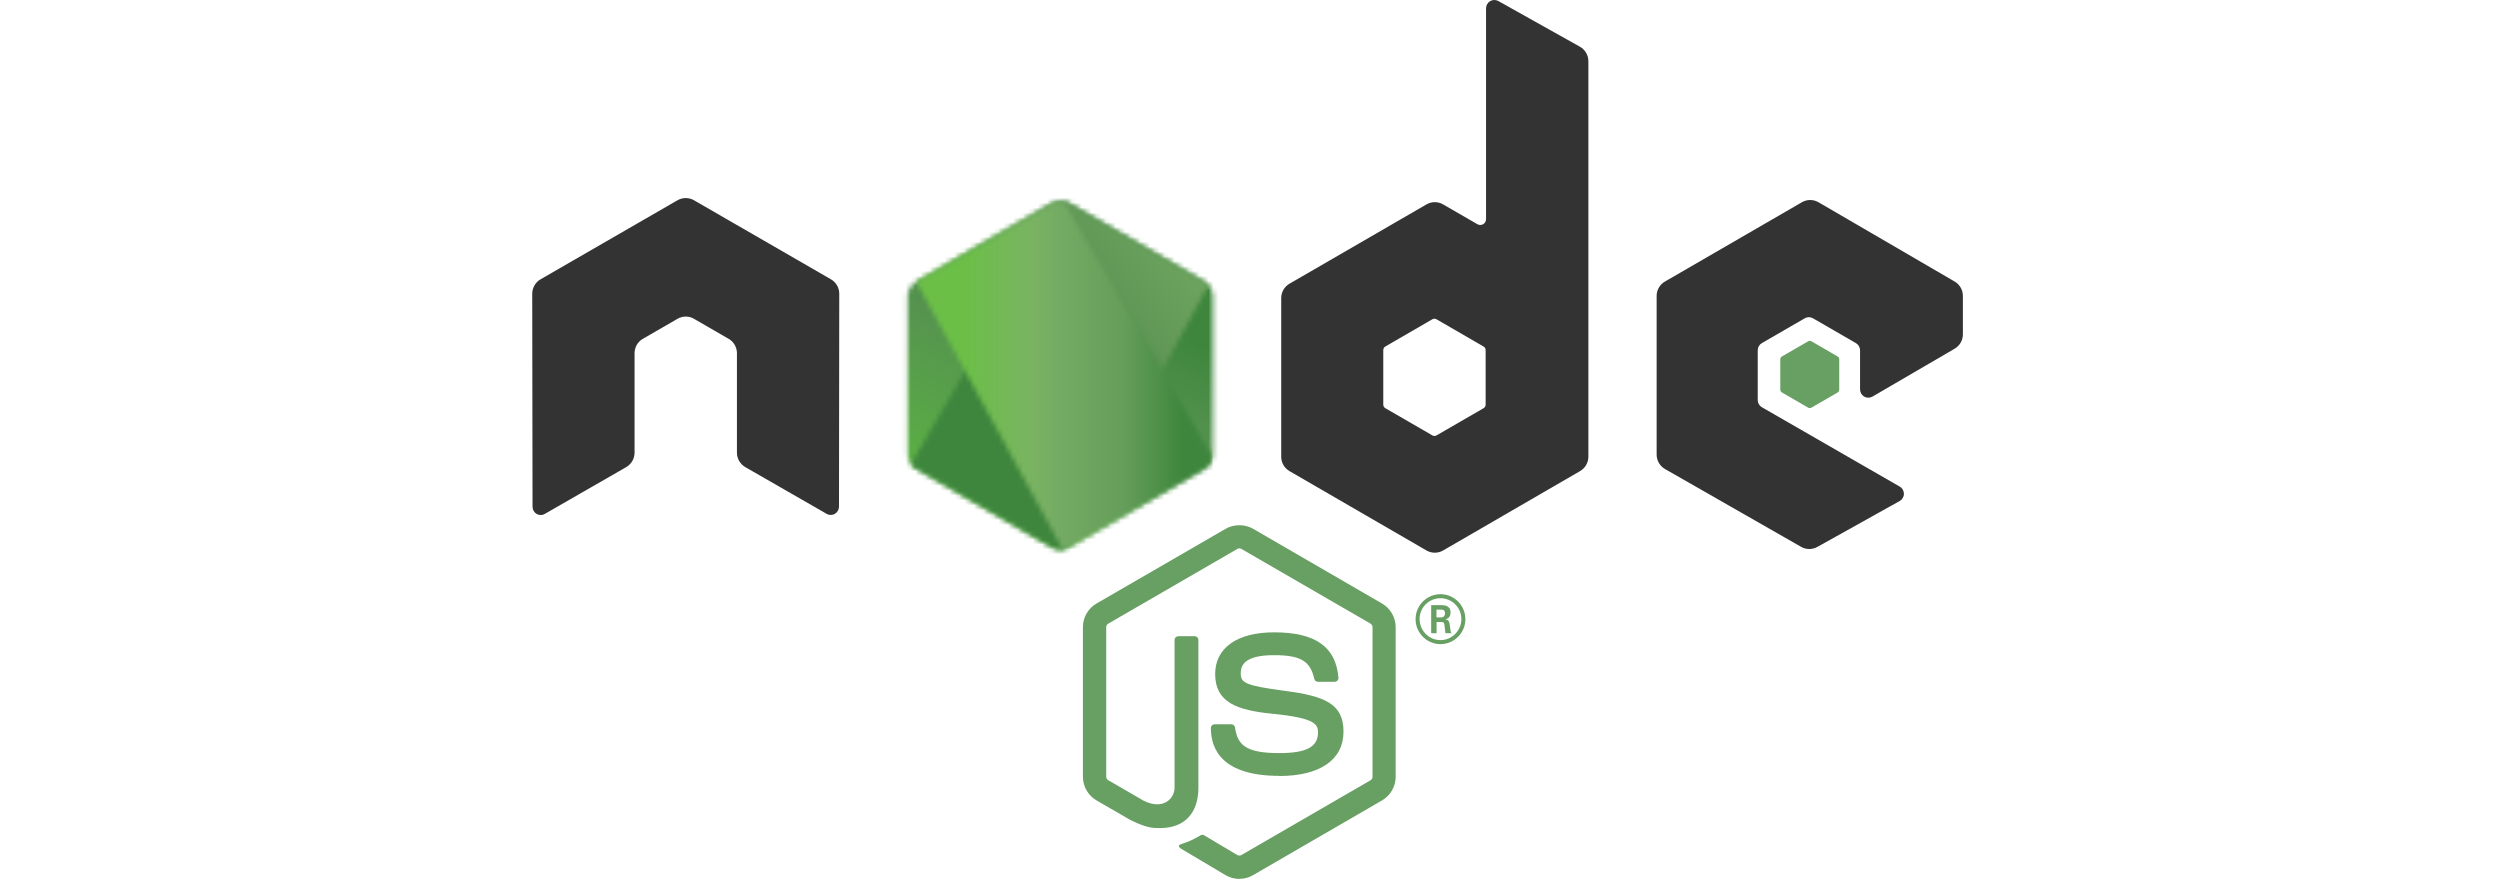 <svg xmlns="http://www.w3.org/2000/svg" width="512" height="180" viewBox="0 0 512 180" fill="none"><g clip-path="url(#clip0_114_658)"><path d="M253.819 180.001C252.852 180.001 251.892 179.746 251.044 179.257L242.21 174.011C240.891 173.271 241.535 173.009 241.97 172.858C243.729 172.24 244.086 172.101 245.964 171.031C246.161 170.918 246.419 170.958 246.621 171.077L253.408 175.117C253.653 175.25 254 175.25 254.228 175.117L280.688 159.796C280.933 159.657 281.092 159.371 281.092 159.079V128.451C281.092 128.145 280.933 127.873 280.683 127.72L254.233 112.413C253.988 112.266 253.663 112.266 253.418 112.413L226.974 127.72C226.717 127.866 226.554 128.152 226.554 128.444V159.072C226.554 159.364 226.713 159.643 226.965 159.783L234.211 163.982C238.145 165.955 240.55 163.63 240.55 161.291V131.062C240.55 130.63 240.887 130.298 241.318 130.298H244.669C245.087 130.298 245.431 130.63 245.431 131.062V161.304C245.431 166.566 242.57 169.589 237.596 169.589C236.066 169.589 234.86 169.589 231.495 167.928L224.554 163.915C222.839 162.919 221.779 161.059 221.779 159.072V128.444C221.779 126.451 222.839 124.591 224.554 123.607L251.041 108.28C252.717 107.33 254.942 107.33 256.605 108.28L283.059 123.614C284.767 124.604 285.834 126.458 285.834 128.451V159.079C285.834 161.065 284.767 162.919 283.059 163.915L256.605 179.243C255.757 179.734 254.797 179.987 253.816 179.987" fill="#689F63"></path><path d="M261.992 158.896C250.415 158.896 247.987 153.565 247.987 149.094C247.987 148.669 248.329 148.33 248.753 148.33H252.171C252.549 148.33 252.867 148.605 252.926 148.979C253.443 152.473 254.979 154.235 261.98 154.235C267.557 154.235 269.928 152.971 269.928 150.005C269.928 148.297 269.253 147.028 260.589 146.178C253.343 145.46 248.866 143.859 248.866 138.046C248.866 132.691 253.37 129.502 260.914 129.502C269.385 129.502 273.585 132.452 274.114 138.79C274.134 139.009 274.055 139.222 273.909 139.381C273.763 139.534 273.558 139.627 273.346 139.627H269.909C269.551 139.627 269.24 139.375 269.167 139.029C268.339 135.355 266.339 134.179 260.901 134.179C254.814 134.179 254.105 136.305 254.105 137.9C254.105 139.833 254.94 140.398 263.153 141.487C271.286 142.57 275.148 144.098 275.148 149.832C275.148 155.612 270.339 158.927 261.954 158.927M294.183 126.446H295.071C295.799 126.446 295.938 125.934 295.938 125.635C295.938 124.851 295.402 124.851 295.104 124.851H294.19L294.183 126.446ZM293.104 123.934H295.071C295.746 123.934 297.071 123.934 297.071 125.449C297.071 126.505 296.395 126.725 295.991 126.858C296.78 126.911 296.833 127.429 296.939 128.16C296.992 128.618 297.078 129.409 297.237 129.675H296.025C295.991 129.409 295.806 127.947 295.806 127.867C295.727 127.542 295.614 127.382 295.21 127.382H294.21V129.681H293.104V123.934ZM290.739 126.791C290.739 129.17 292.653 131.096 295.005 131.096C297.376 131.096 299.29 129.13 299.29 126.791C299.29 124.406 297.349 122.513 294.998 122.513C292.68 122.513 290.732 124.379 290.732 126.785M300.111 126.804C300.111 129.621 297.813 131.92 295.011 131.92C292.229 131.92 289.911 129.648 289.911 126.804C289.911 123.908 292.282 121.689 295.011 121.689C297.76 121.689 300.105 123.914 300.105 126.804" fill="#689F63"></path><path fill-rule="evenodd" clip-rule="evenodd" d="M171.88 60.16C171.88 58.937 171.238 57.814 170.186 57.206L142.132 41.015C141.658 40.736 141.128 40.59 140.59 40.57H140.3C139.762 40.59 139.232 40.736 138.75 41.015L110.697 57.206C109.652 57.818 109 58.94 109 60.163L109.062 103.773C109.062 104.377 109.373 104.942 109.903 105.241C110.42 105.56 111.069 105.56 111.586 105.241L128.263 95.661C129.316 95.032 129.959 93.921 129.959 92.711V72.338C129.959 71.122 130.601 69.999 131.651 69.394L138.751 65.293C139.279 64.987 139.858 64.835 140.447 64.835C141.027 64.835 141.619 64.986 142.132 65.292L149.229 69.392C150.279 69.997 150.925 71.12 150.925 72.336V92.707C150.925 93.917 151.576 95.033 152.623 95.657L169.291 105.231C169.814 105.543 170.465 105.543 170.986 105.231C171.5 104.932 171.826 104.367 171.826 103.763L171.88 60.16ZM304.261 82.865C304.261 83.169 304.1 83.45 303.837 83.6L294.201 89.172C293.94 89.323 293.616 89.323 293.355 89.172L283.718 83.6C283.453 83.449 283.295 83.168 283.295 82.865V71.707C283.295 71.402 283.453 71.122 283.712 70.969L293.342 65.388C293.607 65.235 293.932 65.235 294.197 65.388L303.834 70.969C304.099 71.122 304.258 71.402 304.258 71.707L304.261 82.865ZM306.864 0.215C306.338 -0.079 305.698 -0.071 305.179 0.233C304.662 0.539 304.343 1.097 304.343 1.701V44.886C304.343 45.311 304.118 45.703 303.751 45.916C303.387 46.129 302.933 46.129 302.565 45.916L295.538 41.856C294.491 41.249 293.202 41.249 292.152 41.856L264.089 58.102C263.04 58.706 262.393 59.829 262.393 61.038V93.54C262.393 94.756 263.04 95.872 264.089 96.483L292.152 112.741C293.2 113.345 294.49 113.345 295.541 112.741L323.605 96.477C324.651 95.865 325.3 94.749 325.3 93.533V12.532C325.3 11.299 324.631 10.165 323.558 9.562L306.864 0.215ZM400.315 71.413C401.358 70.806 402 69.684 402 68.475V60.598C402 59.386 401.357 58.268 400.313 57.658L372.428 41.421C371.375 40.809 370.084 40.809 369.03 41.421L340.974 57.665C339.921 58.276 339.278 59.392 339.278 60.608V93.096C339.278 94.319 339.934 95.448 340.987 96.053L368.865 111.991C369.891 112.582 371.15 112.589 372.19 112.011L389.053 102.61C389.583 102.311 389.921 101.746 389.921 101.135C389.921 100.524 389.596 99.953 389.066 99.654L360.837 83.403C360.307 83.104 359.983 82.539 359.983 81.935V71.743C359.983 71.134 360.301 70.574 360.831 70.271L369.613 65.188C370.137 64.883 370.779 64.883 371.302 65.188L380.092 70.271C380.615 70.57 380.939 71.134 380.939 71.739V79.751C380.939 80.356 381.264 80.921 381.787 81.226C382.31 81.525 382.959 81.525 383.483 81.22L400.315 71.413Z" fill="#333333"></path><path fill-rule="evenodd" clip-rule="evenodd" d="M370.319 69.893C370.517 69.775 370.766 69.775 370.968 69.893L376.353 73.009C376.554 73.126 376.677 73.341 376.677 73.574V79.812C376.677 80.045 376.554 80.26 376.353 80.377L370.968 83.493C370.766 83.61 370.517 83.61 370.319 83.493L364.937 80.377C364.732 80.26 364.606 80.045 364.606 79.812V73.574C364.606 73.341 364.725 73.126 364.93 73.009L370.319 69.893Z" fill="#689F63"></path><mask id="mask0_114_658" style="mask-type:luminance" maskUnits="userSpaceOnUse" x="185" y="41" width="64" height="72"><path d="M215.454 41.583L187.55 57.739C186.505 58.343 185.864 59.459 185.864 60.666V93C185.864 94.207 186.505 95.323 187.55 95.927L215.456 112.096C216.499 112.698 217.786 112.698 218.828 112.096L246.729 95.927C247.769 95.323 248.412 94.207 248.412 93V60.666C248.412 59.459 247.769 58.343 246.723 57.739L218.825 41.583C218.302 41.282 217.719 41.131 217.136 41.131C216.553 41.131 215.97 41.282 215.447 41.583" fill="white"></path></mask><g mask="url(#mask0_114_658)"><path d="M276.61 54.995L197.98 16.335L157.664 98.834L236.292 137.496L276.61 54.995Z" fill="url(#paint0_linear_114_658)"></path></g><mask id="mask1_114_658" style="mask-type:luminance" maskUnits="userSpaceOnUse" x="186" y="41" width="62" height="72"><path d="M186.555 95.053C186.822 95.4 187.156 95.701 187.549 95.927L211.486 109.796L215.473 112.095C216.069 112.44 216.748 112.587 217.416 112.537C217.639 112.519 217.861 112.477 218.078 112.415L247.509 58.361C247.284 58.115 247.02 57.909 246.725 57.737L228.453 47.153L218.795 41.579C218.521 41.419 218.224 41.306 217.921 41.227L186.555 95.053Z" fill="white"></path></mask><g mask="url(#mask1_114_658)"><path d="M152.558 66.43L208.079 141.806L281.506 87.389L225.982 12.015L152.558 66.43Z" fill="url(#paint1_linear_114_658)"></path></g><mask id="mask2_114_658" style="mask-type:luminance" maskUnits="userSpaceOnUse" x="187" y="41" width="62" height="72"><path d="M216.803 41.15C216.334 41.196 215.877 41.343 215.455 41.583L187.63 57.692L217.634 112.51C218.051 112.45 218.462 112.311 218.833 112.096L246.737 95.927C247.598 95.426 248.188 94.579 248.367 93.618L217.78 41.205C217.555 41.16 217.329 41.137 217.098 41.137C217.005 41.137 216.912 41.142 216.819 41.151" fill="white"></path></mask><g mask="url(#mask2_114_658)"><path d="M187.629 41.137V112.512H248.355V41.137H187.629Z" fill="url(#paint2_linear_114_658)"></path></g></g><defs><linearGradient id="paint0_linear_114_658" x1="237.272" y1="35.605" x2="196.757" y2="117.999" gradientUnits="userSpaceOnUse"><stop offset="0.3" stop-color="#3E863D"></stop><stop offset="0.5" stop-color="#55934F"></stop><stop offset="0.8" stop-color="#5AAD45"></stop></linearGradient><linearGradient id="paint1_linear_114_658" x1="180.652" y1="104.55" x2="254.241" y2="50.343" gradientUnits="userSpaceOnUse"><stop offset="0.57" stop-color="#3E863D"></stop><stop offset="0.72" stop-color="#619857"></stop><stop offset="1" stop-color="#76AC64"></stop></linearGradient><linearGradient id="paint2_linear_114_658" x1="187.65" y1="76.826" x2="248.366" y2="76.826" gradientUnits="userSpaceOnUse"><stop offset="0.16" stop-color="#6BBF47"></stop><stop offset="0.38" stop-color="#79B461"></stop><stop offset="0.47" stop-color="#75AC64"></stop><stop offset="0.7" stop-color="#659E5A"></stop><stop offset="0.9" stop-color="#3E863D"></stop></linearGradient><clipPath id="clip0_114_658"><rect width="293" height="180" fill="white" transform="translate(109)"></rect></clipPath></defs></svg>